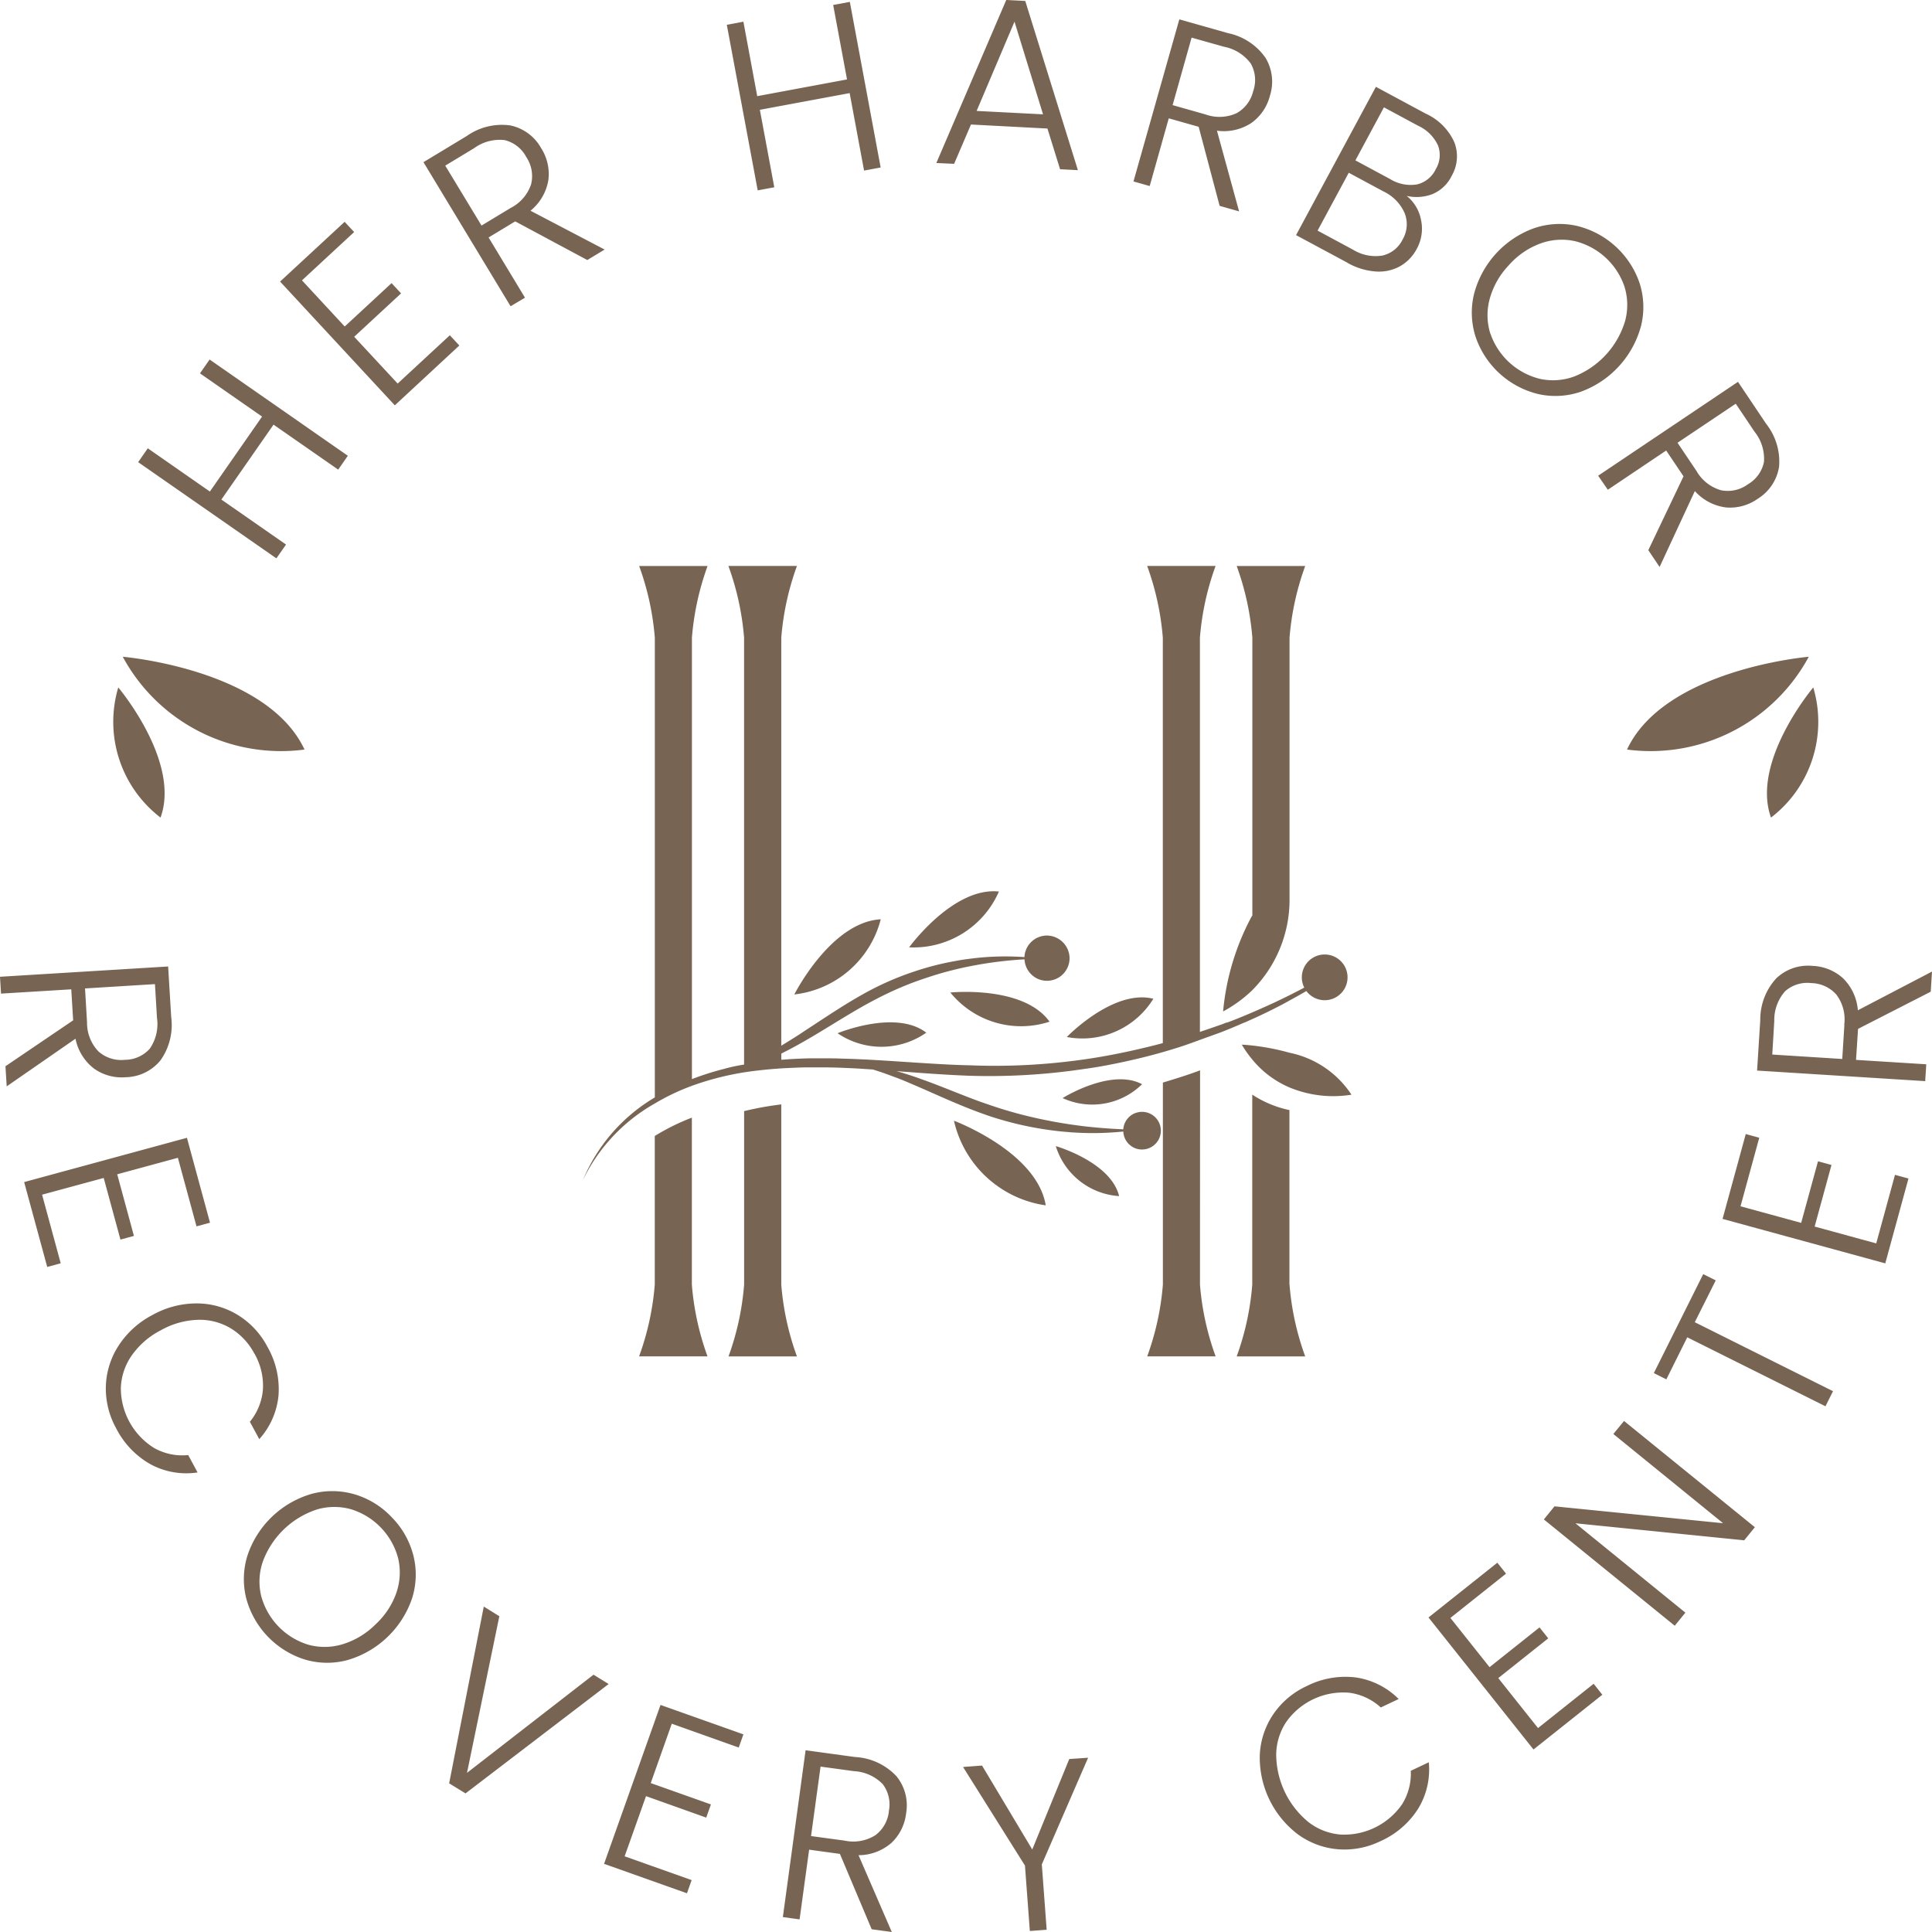 <?xml version="1.0" encoding="UTF-8"?> <svg xmlns="http://www.w3.org/2000/svg" width="96" height="96" viewBox="0 0 96 96"><path d="M61.818,50.814c-.178.078-.355.156-.537.231-.118.05-.238.1-.357.147-.018.007-.037.016-.057.022l-.206.082-.632.228c-.423.151-.841.31-1.267.454q-1.224.4-2.479.685c-.393.092-.789.174-1.184.251s-.807.146-1.213.2c-.213.032-.429.061-.644.09a31.641,31.641,0,0,1-5.093.249c-.765-.029-1.529-.077-2.288-.131-.238-.018-.475-.034-.712-.054-.2-.014-.4-.027-.6-.043.131.036.264.075.393.115.185.056.368.117.549.178.115.041.228.08.341.122.7.249,1.38.529,2.06.794.387.151.773.3,1.162.429l.217.074.133.045c.4.134.806.254,1.217.364.717.19,1.446.344,2.181.466l.357.056c.221.032.44.061.662.09q.912.106,1.839.15c.052,0,.1.007.154.009a.506.506,0,0,1,.011-.086.923.923,0,0,1,.221-.468.9.9,0,0,1,.461-.284.888.888,0,0,1,.238-.032.935.935,0,0,1,.548,1.694.922.922,0,0,1-.548.177.911.911,0,0,1-.545-.177.935.935,0,0,1-.355-.521,1.042,1.042,0,0,1-.029-.195c-.2.02-.393.036-.592.048a14.186,14.186,0,0,1-1.923-.005c-.041,0-.084,0-.126-.009-.141-.011-.283-.022-.425-.036a16.709,16.709,0,0,1-3.645-.786l-.155-.055c-.378-.131-.75-.277-1.117-.426l-.327-.136c-.35-.147-.7-.3-1.042-.452-.262-.115-.522-.231-.783-.344-.233-.1-.466-.2-.7-.3-.206-.086-.416-.166-.626-.242-.323-.123-.65-.238-.982-.339l-.57-.037c-.235-.017-.468-.027-.7-.036-.044,0-.089-.006-.132-.006-.332-.016-.662-.023-.992-.027-.223,0-.444,0-.666,0h-.185c-.211,0-.425.009-.638.018-.567.02-1.131.059-1.692.122-.1.011-.19.02-.286.033a14.179,14.179,0,0,0-3.128.742,10.98,10.98,0,0,0-1.848.881h0a8.721,8.721,0,0,0-3.574,3.811,8.628,8.628,0,0,1,3.438-4.03c.046-.03.092-.058.138-.086V31.689a13.541,13.541,0,0,0-.779-3.565h3.4a13.556,13.556,0,0,0-.778,3.565V53.62h0a14.138,14.138,0,0,1,1.568-.5,8.539,8.539,0,0,1,1.024-.222V31.687a13.53,13.53,0,0,0-.779-3.565H39.6v0a13.53,13.53,0,0,0-.779,3.565V51.96c.294-.177.586-.36.875-.545.083-.054.164-.106.244-.162.408-.267.813-.536,1.222-.8.284-.186.572-.369.861-.547s.573-.346.865-.509c.149-.085.3-.165.452-.244a14.486,14.486,0,0,1,2.08-.876c.165-.055.328-.108.493-.156a13.667,13.667,0,0,1,1.521-.362c.264-.051.528-.092.8-.124.162-.02.323-.04.486-.054a13.5,13.5,0,0,1,2.184-.023,1.121,1.121,0,0,1,1.117-1.071,1.137,1.137,0,0,1,1.125,1.125,1.122,1.122,0,0,1-.294.757,1.1,1.1,0,0,1-.24.2,1.135,1.135,0,0,1-.589.166,1.106,1.106,0,0,1-.585-.166,1.16,1.16,0,0,1-.24-.2,1.119,1.119,0,0,1-.291-.7,19.356,19.356,0,0,0-2.628.328c-.251.048-.5.1-.752.162-.084.019-.167.041-.251.062q-.557.141-1.1.32-.451.146-.9.315a16.711,16.711,0,0,0-1.688.761c-1.249.639-2.426,1.441-3.672,2.149-.357.206-.721.4-1.093.585v.309c.465-.038.932-.062,1.4-.072.2,0,.41,0,.615,0h.246c.211,0,.425,0,.638.01l.6.018.513.022c.434.02.87.047,1.305.073l.746.049c.378.025.757.05,1.134.073.717.045,1.431.085,2.147.1a30.945,30.945,0,0,0,5.19-.223c.035,0,.069-.007.1-.013.159-.019.317-.043.475-.064.827-.12,1.647-.276,2.463-.461.176-.04.352-.081.53-.124q.429-.1.855-.218V31.687a13.545,13.545,0,0,0-.778-3.565h3.4v0a13.53,13.53,0,0,0-.779,3.565V51.274h0c.536-.18,1.026-.352,1.026-.352.088-.03.172-.061.258-.1L61,50.8c.056-.018.111-.041.167-.061.359-.138.716-.285,1.069-.438.068-.028.138-.059.206-.089.151-.067.3-.133.451-.2.24-.106.477-.217.714-.332.16-.075.317-.154.477-.233.243-.122.484-.245.724-.374a1.118,1.118,0,0,1-.121-.507,1.136,1.136,0,1,1,.226.678q-.412.24-.833.468v0c-.12.068-.24.133-.362.2-.389.2-.78.4-1.177.582-.1.048-.2.093-.308.14v0c-.135.063-.275.125-.411.185m2.258,1.492a11.753,11.753,0,0,0-1.847-.359c-.327-.036-.528-.044-.528-.044a5.5,5.5,0,0,0,.528.748,4.842,4.842,0,0,0,1.847,1.381,5.666,5.666,0,0,0,3.074.357,4.838,4.838,0,0,0-3.074-2.083M39.469,49.414a5.015,5.015,0,0,0,4.295-3.735c-2.478.134-4.295,3.735-4.295,3.735M49.636,44.3c-2.278-.243-4.462,2.773-4.462,2.773A4.63,4.63,0,0,0,49.636,44.3m-8.019,7.041a3.883,3.883,0,0,0,4.409-.028c-1.525-1.172-4.409.028-4.409.028m5.606-2.023a4.527,4.527,0,0,0,4.928,1.448c-1.308-1.82-4.928-1.448-4.928-1.448m5.786,2.21a4.14,4.14,0,0,0,4.3-1.9c-1.986-.5-4.3,1.9-4.3,1.9M52.8,54.563a3.53,3.53,0,0,0,3.948-.689c-1.542-.821-3.948.689-3.948.689m-.338,2.386a3.534,3.534,0,0,0,3.147,2.485c-.416-1.7-3.147-2.485-3.147-2.485m-.5,2.944c-.441-2.669-4.56-4.205-4.56-4.205a5.467,5.467,0,0,0,4.56,4.205M32.535,56.449v7.386a13.53,13.53,0,0,1-.779,3.563h3.4a13.544,13.544,0,0,1-.778-3.563v-8.3a10.99,10.99,0,0,0-1.848.915m31.541,7.386V55.159a5.345,5.345,0,0,1-1.847-.768v9.444A13.53,13.53,0,0,1,61.45,67.4h3.405a13.529,13.529,0,0,1-.779-3.563M38.823,54.877Zm-1.848.334v8.624A13.544,13.544,0,0,1,36.2,67.4H39.6a13.53,13.53,0,0,1-.779-3.563V54.877a16.042,16.042,0,0,0-1.848.334m22.658-2.027Zm0,0c-.61.233-1.225.418-1.848.609V63.835a13.53,13.53,0,0,1-.779,3.563h3.4a13.544,13.544,0,0,1-.778-3.563Zm2.56-7.64a12.354,12.354,0,0,0-1.416,4.715,6.665,6.665,0,0,0,1.416-1.024A6.371,6.371,0,0,0,64.076,44.6V31.689a13.541,13.541,0,0,1,.779-3.565H61.45a13.541,13.541,0,0,1,.779,3.565v13.8c-.012.018-.025.037-.036.055m-48.46-17.8L6.865,22.964l.479-.688,3.085,2.149L13.022,20.7,9.937,18.552l.479-.688,6.868,4.783-.479.688L13.592,21.1,11,24.822l3.213,2.237Zm9.091-10.576-.472-.509-2.592,2.4L17.6,16.734l2.329-2.156-.472-.51-2.328,2.156-2.124-2.293,2.592-2.4-.472-.509-3.207,2.969,5.7,6.15Zm2.547-1.95L21.042,8.058l2.152-1.3a3.021,3.021,0,0,1,2.165-.525A2.285,2.285,0,0,1,26.89,7.363a2.381,2.381,0,0,1,.356,1.6,2.493,2.493,0,0,1-.886,1.508L30.044,12.4l-.861.521L25.6,11l-1.322.8,1.808,2.992Zm-1.444-4.01,1.445-.873a2.054,2.054,0,0,0,1.017-1.175,1.694,1.694,0,0,0-.237-1.354,1.664,1.664,0,0,0-1.07-.843,2.15,2.15,0,0,0-1.523.4l-1.435.867ZM38.474,9.306l-.717-3.85,4.462-.83.716,3.85.824-.154L42.228.094,41.4.247l.688,3.7-4.462.831-.687-3.7-.824.154L37.65,9.459ZM47.41,8.14,46.526,8.1,50,0l.945.048,2.615,8.407-.885-.046-.628-2.022-3.8-.2Zm1.118-2.628,3.3.169L50.41,1.076Zm8.6,3.732-.806-.228L58.6.962l2.419.685a3.019,3.019,0,0,1,1.862,1.224A2.286,2.286,0,0,1,63.1,4.762a2.377,2.377,0,0,1-.923,1.35,2.49,2.49,0,0,1-1.707.382l1.1,4.009-.967-.274L59.561,6.3,58.075,5.88Zm1.138-4.021,1.625.46a2.054,2.054,0,0,0,1.553-.058,1.7,1.7,0,0,0,.827-1.1,1.661,1.661,0,0,0-.114-1.357,2.152,2.152,0,0,0-1.329-.843L59.21,1.87Zm8.692,7.834L64.4,11.683l3.968-7.369,2.478,1.334a2.833,2.833,0,0,1,1.424,1.433,1.933,1.933,0,0,1-.135,1.654,1.864,1.864,0,0,1-.968.914,2.21,2.21,0,0,1-1.27.085,2.006,2.006,0,0,1,.714,1.2,2.069,2.069,0,0,1-.215,1.435,2.127,2.127,0,0,1-.822.856,2.163,2.163,0,0,1-1.2.266,3.325,3.325,0,0,1-1.425-.434m.4-5.088,1.719.925a1.939,1.939,0,0,0,1.344.269,1.389,1.389,0,0,0,.931-.757,1.36,1.36,0,0,0,.111-1.178,2.017,2.017,0,0,0-1-.986l-1.687-.909Zm-1.879,3.49,1.761.948a2.133,2.133,0,0,0,1.453.293,1.474,1.474,0,0,0,1.011-.8,1.494,1.494,0,0,0,.1-1.312,2.151,2.151,0,0,0-1.047-1.074l-1.729-.93Zm7.853,5.281a3.93,3.93,0,0,1-.08-2.128,4.75,4.75,0,0,1,2.973-3.269,3.933,3.933,0,0,1,2.126-.122,4.376,4.376,0,0,1,3.127,2.843,3.888,3.888,0,0,1,.075,2.124,4.8,4.8,0,0,1-2.972,3.269,3.89,3.89,0,0,1-2.122.127,4.374,4.374,0,0,1-3.127-2.844m.734-.166a3.476,3.476,0,0,0,2.48,2.255,3.057,3.057,0,0,0,1.7-.127,4.279,4.279,0,0,0,2.518-2.769,3.07,3.07,0,0,0-.039-1.7,3.476,3.476,0,0,0-2.48-2.255,3.076,3.076,0,0,0-1.7.123,3.878,3.878,0,0,0-1.576,1.092,3.925,3.925,0,0,0-.942,1.676,3.069,3.069,0,0,0,.035,1.707m5.358,7.062,6.949-4.665,1.4,2.088A3.022,3.022,0,0,1,88.4,23.2a2.286,2.286,0,0,1-1.058,1.583,2.38,2.38,0,0,1-1.577.432,2.5,2.5,0,0,1-1.549-.814l-1.752,3.771-.56-.835,1.749-3.668-.861-1.283-2.9,1.949ZM83.355,22l.941,1.4a2.053,2.053,0,0,0,1.222.96,1.694,1.694,0,0,0,1.341-.3,1.665,1.665,0,0,0,.792-1.108,2.157,2.157,0,0,0-.468-1.5l-.935-1.392ZM4.675,53.1a2.379,2.379,0,0,0,1.58.426,2.287,2.287,0,0,0,1.713-.83,3.029,3.029,0,0,0,.539-2.163l-.153-2.509L0,48.535l.051.837,3.49-.213L3.635,50.7.271,52.981l.062,1,3.418-2.368A2.492,2.492,0,0,0,4.675,53.1M7.7,48.9l.1,1.673a2.152,2.152,0,0,1-.356,1.534,1.662,1.662,0,0,1-1.244.555,1.7,1.7,0,0,1-1.309-.418A2.052,2.052,0,0,1,4.325,50.8l-.1-1.685ZM5.153,58.532l-3.062.831.926,3.409-.67.182L1.2,58.737l8.089-2.2,1.146,4.218-.671.182L8.839,57.53l-3.015.82.831,3.062-.67.182Zm7.487,8.73a3.226,3.226,0,0,0-1.168-1.254,3,3,0,0,0-1.64-.427,4.009,4.009,0,0,0-1.848.523A3.975,3.975,0,0,0,6.54,67.361a3,3,0,0,0-.535,1.6,3.5,3.5,0,0,0,1.671,3,2.854,2.854,0,0,0,1.675.34l.467.864a3.74,3.74,0,0,1-2.327-.4,4.275,4.275,0,0,1-1.719-1.793,4.068,4.068,0,0,1-.512-2.092,3.923,3.923,0,0,1,.633-2.016,4.456,4.456,0,0,1,1.681-1.522,4.489,4.489,0,0,1,2.2-.576,3.906,3.906,0,0,1,2.038.572,4.058,4.058,0,0,1,1.47,1.573,4.237,4.237,0,0,1,.557,2.428,3.775,3.775,0,0,1-.956,2.171l-.467-.863a2.886,2.886,0,0,0,.648-1.6,3.2,3.2,0,0,0-.424-1.792M19.473,75.4a4.144,4.144,0,0,0-1.851-1.147,3.935,3.935,0,0,0-2.129-.026A4.755,4.755,0,0,0,12.3,77.281a3.931,3.931,0,0,0-.068,2.128,4.372,4.372,0,0,0,2.922,3.054,3.883,3.883,0,0,0,2.125.022,4.8,4.8,0,0,0,3.193-3.054,3.889,3.889,0,0,0,.072-2.124A4.159,4.159,0,0,0,19.473,75.4m.231,3.722a3.89,3.89,0,0,1-1.052,1.6A3.93,3.93,0,0,1,17,81.708a3.06,3.06,0,0,1-1.707.009,3.472,3.472,0,0,1-2.317-2.423,3.051,3.051,0,0,1,.084-1.7A4.276,4.276,0,0,1,15.764,75a3.069,3.069,0,0,1,1.7,0,3.481,3.481,0,0,1,2.318,2.423,3.08,3.08,0,0,1-.08,1.7m10.542,4.555-7.112,5.435-.814-.5,1.721-8.784.773.48-1.607,7.783,6.286-4.877Zm2.577,1.039,4.118,1.462-.232.655L33.38,85.65,32.335,88.6l2.99,1.061-.233.655L32.1,89.249l-1.062,2.99,3.329,1.182-.233.655-4.118-1.463Zm9.7,2.593-2.491-.341L38.9,95.259l.831.114.474-3.464,1.53.21,1.578,3.744,1,.137-1.653-3.816a2.49,2.49,0,0,0,1.637-.615,2.385,2.385,0,0,0,.727-1.466,2.286,2.286,0,0,0-.479-1.842,3.027,3.027,0,0,0-2.015-.953m1.64,2.678a1.7,1.7,0,0,1-.667,1.2,2.049,2.049,0,0,1-1.53.274L40.3,91.233l.473-3.452,1.66.227a2.151,2.151,0,0,1,1.434.65,1.664,1.664,0,0,1,.3,1.328m9.9-2.645-2.3,5.3.241,3.247-.836.062L50.93,92.7l-3.076-4.9.943-.07L51.292,91.9l1.839-4.495Zm16.929.225a3.738,3.738,0,0,1-.524,2.3,4.271,4.271,0,0,1-1.882,1.622,4.063,4.063,0,0,1-2.115.4,3.925,3.925,0,0,1-1.98-.738A4.784,4.784,0,0,1,62.6,87.167a3.911,3.911,0,0,1,.678-2,4.058,4.058,0,0,1,1.649-1.385,4.238,4.238,0,0,1,2.454-.429,3.778,3.778,0,0,1,2.118,1.07l-.888.42a2.88,2.88,0,0,0-1.559-.731,3.469,3.469,0,0,0-3.125,1.43,2.984,2.984,0,0,0-.513,1.615,4.38,4.38,0,0,0,1.6,3.38,3,3,0,0,0,1.572.619,3.494,3.494,0,0,0,3.087-1.51,2.86,2.86,0,0,0,.428-1.655Zm8.191-3.9.432.544-3.42,2.721-5.217-6.56,3.42-2.721.432.544-2.764,2.2,1.945,2.446,2.483-1.976.433.544-2.483,1.975,1.975,2.483Zm1.511-13.059,6.5,5.279-.529.651-8.386-.846,5.463,4.441-.529.65L76.714,75.5l.528-.651,8.377.839-5.453-4.434ZM84.213,65.7l6.868,3.427-.374.75-6.868-3.427L82.8,68.539l-.622-.311,2.454-4.917.622.31Zm9.948-7.323.67.183-1.153,4.216-8.085-2.21,1.153-4.216.67.183-.931,3.407,3.014.824.837-3.061.669.184-.836,3.06,3.06.837Zm1.776-9.1.063-1L92.316,50.2a2.5,2.5,0,0,0-.734-1.588,2.383,2.383,0,0,0-1.515-.617,2.287,2.287,0,0,0-1.8.613,3.023,3.023,0,0,0-.8,2.079l-.158,2.509,8.353.525.053-.837-3.49-.219.1-1.541Zm-4.291,1.662L91.54,52.62,88.063,52.4l.1-1.673a2.148,2.148,0,0,1,.542-1.477,1.665,1.665,0,0,1,1.3-.4,1.7,1.7,0,0,1,1.247.577,2.046,2.046,0,0,1,.386,1.505M6.1,32.634s7.16.6,9.031,4.611A8.936,8.936,0,0,1,6.1,32.634m1.877,7.991c1.012-2.786-2.1-6.466-2.1-6.466a5.99,5.99,0,0,0,2.1,6.466m81.9-7.991a8.937,8.937,0,0,1-9.032,4.611c1.871-4.006,9.032-4.611,9.032-4.611M88,40.625a5.99,5.99,0,0,0,2.1-6.466s-3.107,3.68-2.1,6.466" fill="#786452"></path></svg> 